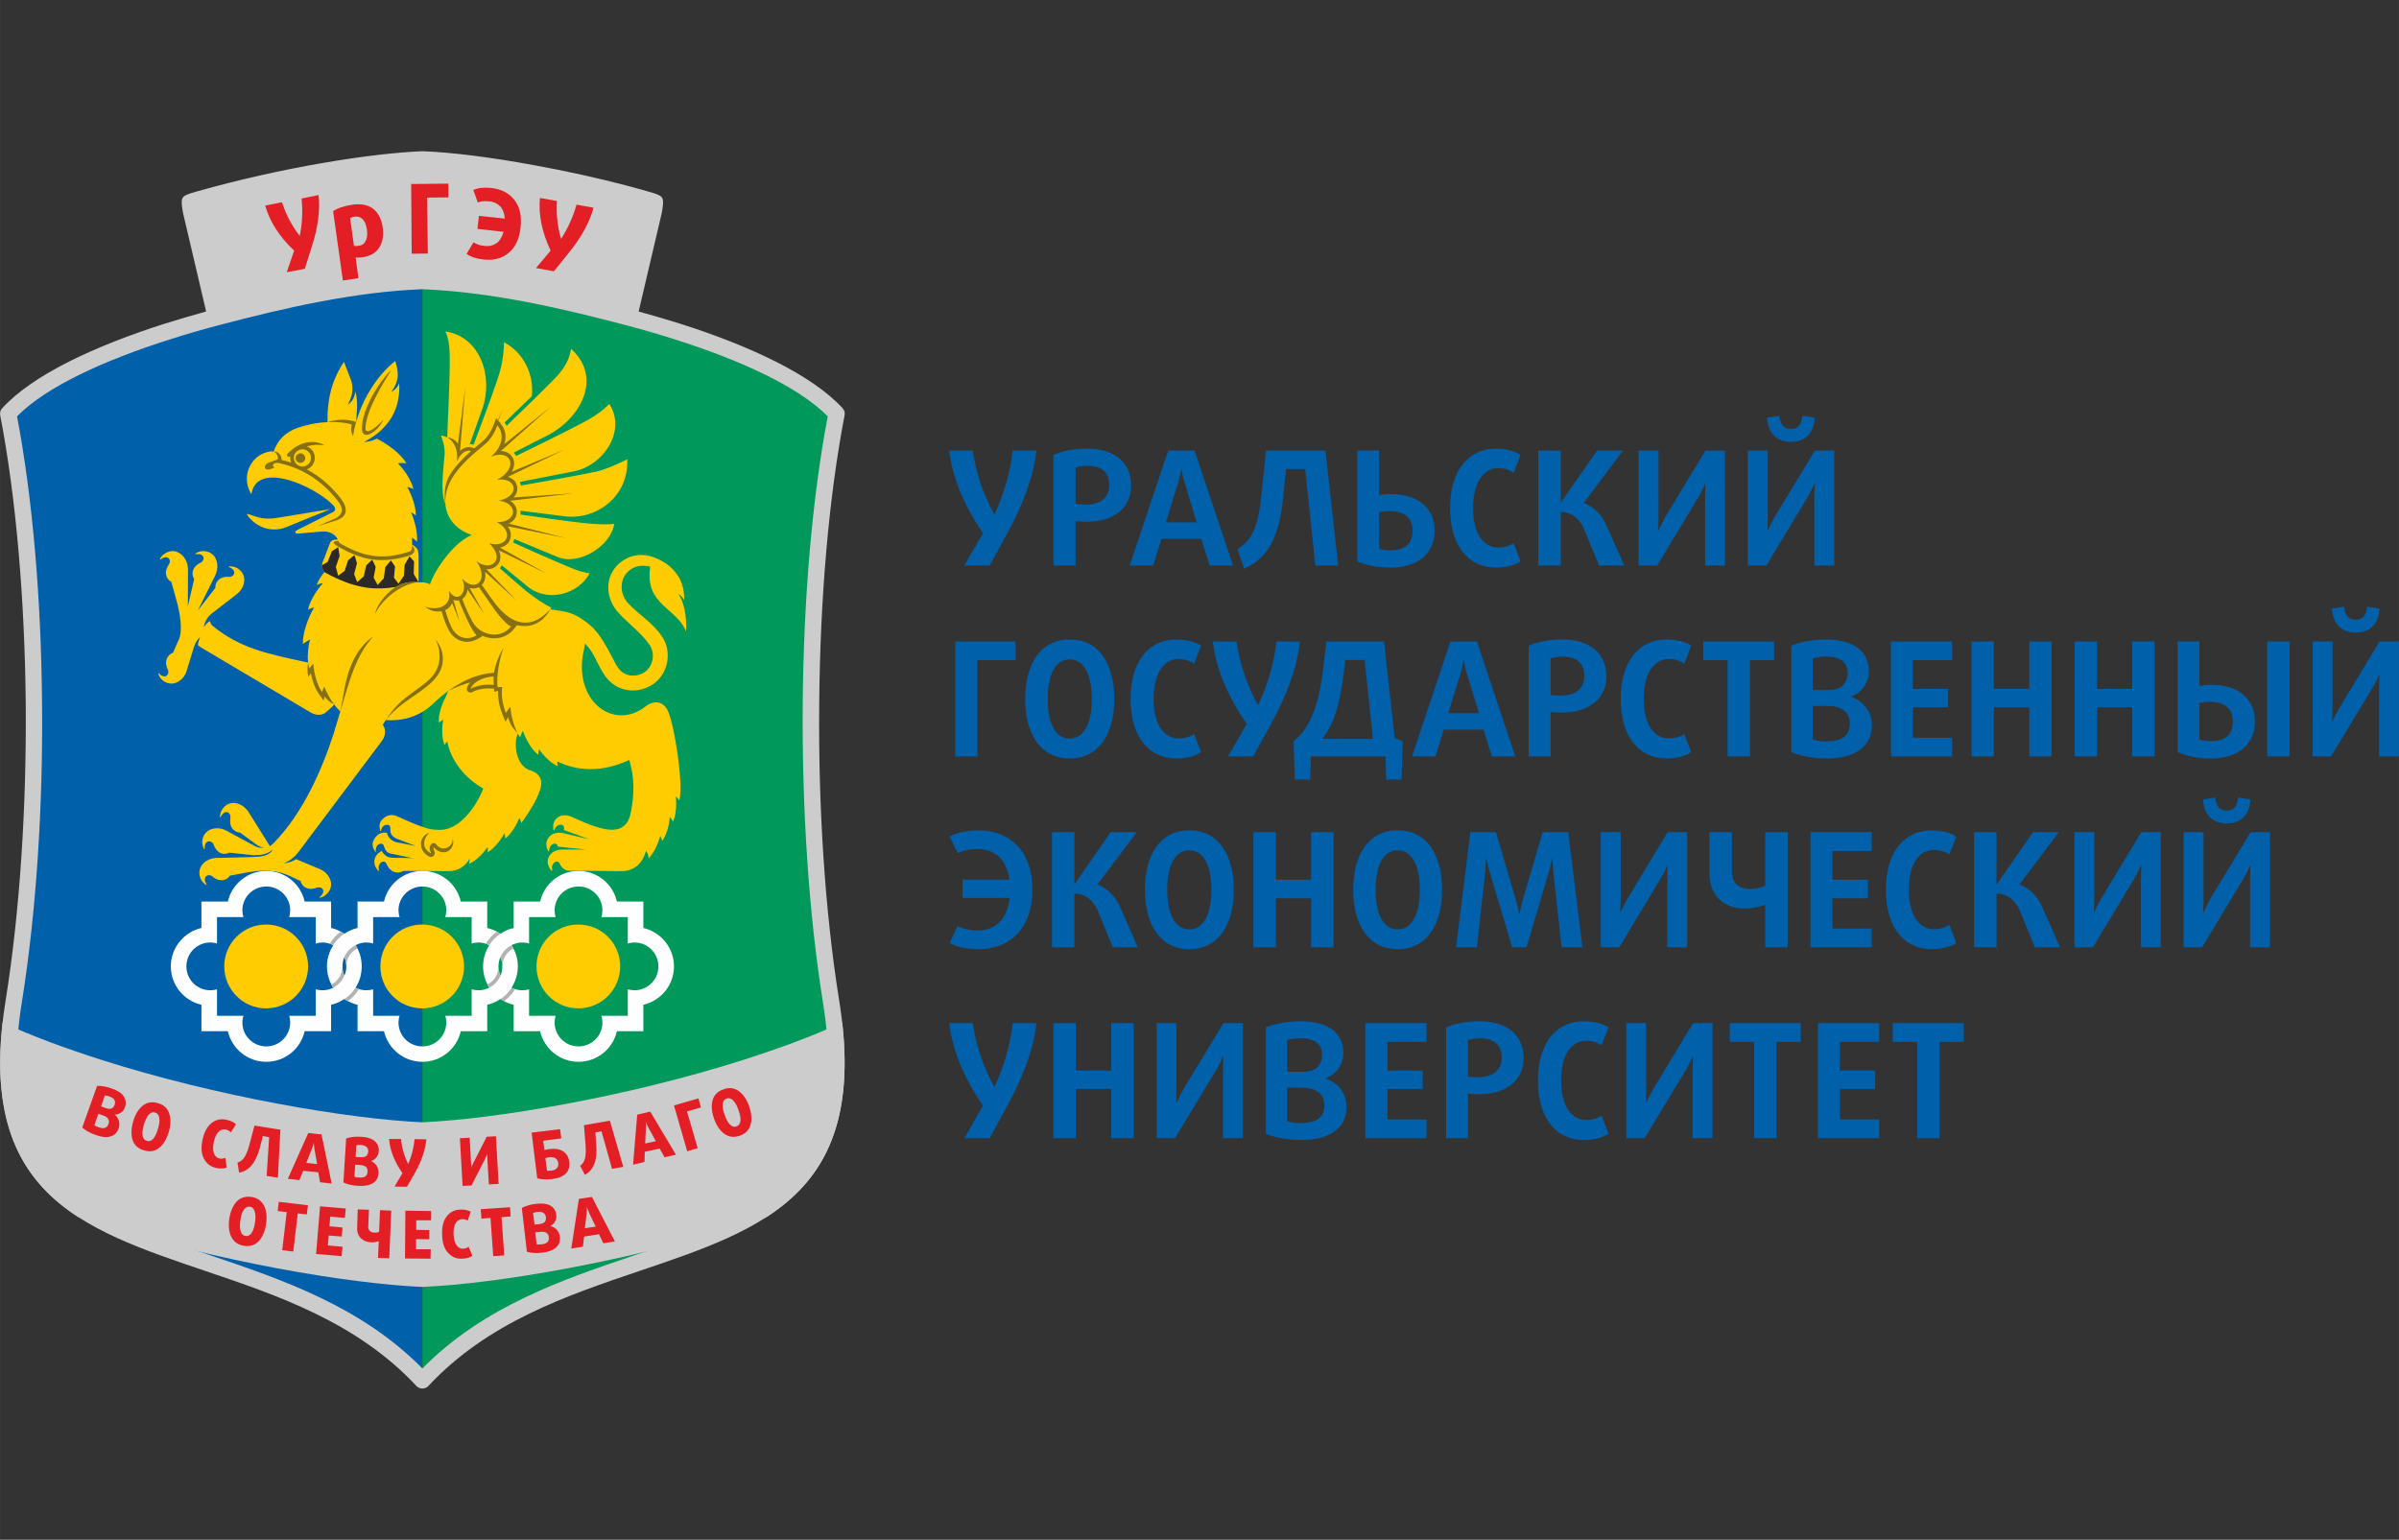 <?xml version="1.0" encoding="UTF-8"?>
<!DOCTYPE svg PUBLIC "-//W3C//DTD SVG 1.1//EN" "http://www.w3.org/Graphics/SVG/1.1/DTD/svg11.dtd">
<!-- Creator: CorelDRAW X8 -->
<svg xmlns="http://www.w3.org/2000/svg" xml:space="preserve" width="148px" height="95px" version="1.1" style="shape-rendering:geometricPrecision; text-rendering:geometricPrecision; image-rendering:optimizeQuality; fill-rule:evenodd; clip-rule:evenodd"
viewBox="0 0 13245 8502"
 xmlns:xlink="http://www.w3.org/1999/xlink">
 <rect x="0" y="0" width="13245" height="8502" fill="#333333" stroke="none"/>
 <defs>
  <style type="text/css">
   <![CDATA[
    .fil11 {fill:none}
    .fil2 {fill:#FEFEFE}
    .fil3 {fill:#B2B3B3}
    .fil5 {fill:#2B2A29}
    .fil4 {fill:#FECC00}
    .fil6 {fill:#857014}
    .fil1 {fill:#00985B}
    .fil0 {fill:#0060AA}
    .fil10 {fill:#0060AA}
    .fil9 {fill:#E31E24;fill-rule:nonzero}
    .fil8 {fill:#E31E24;fill-rule:nonzero}
    .fil7 {fill:#CCCCCC;fill-rule:nonzero}
   ]]>
  </style>
 </defs>
 <g id="Слой_x0020_1">
  <g id="_2006018954800">
   <g>
    <g>
     <g>
      <path class="fil0" d="M2332 7622c-885,-949 -2522,-439 -2256,-2091 158,-988 148,-2327 -31,-3246 388,-423 1726,-704 2287,-728l0 6065z"/>
      <path class="fil1" d="M2332 7622c885,-949 2522,-439 2257,-2091 -159,-988 -149,-2327 30,-3246 -388,-423 -1725,-704 -2287,-728l0 6065z"/>
     </g>
     <g>
      <path class="fil2" d="M1912 5336c0,-18 -4,-36 -11,-51 -7,15 -10,33 -10,51 0,19 3,36 10,52 7,-16 11,-33 11,-52zm1723 0c0,-73 -59,-132 -132,-132 -12,0 -25,2 -37,6l0 -146 -146 0c4,-12 6,-25 6,-38 0,-72 -59,-131 -132,-131 -73,0 -132,59 -132,131 0,13 2,26 5,38l-146 0 0 146c-11,-4 -24,-6 -37,-6 -21,0 -42,6 -60,15 22,34 35,74 35,117 0,43 -13,84 -35,118 18,9 39,14 60,14 13,0 26,-2 37,-5l0 146 146 0c-3,11 -5,24 -5,37 0,73 59,132 132,132 73,0 132,-59 132,-132 0,-13 -2,-26 -6,-37l146 0 0 -146c12,3 25,5 37,5 73,0 132,-59 132,-132zm-872 -51c-7,15 -11,33 -11,51 0,19 4,36 11,52 7,-16 10,-33 10,-52 0,-18 -3,-36 -10,-51zm958 51c0,-103 -73,-190 -169,-212l0 -146 -146 0c-22,-97 -109,-169 -212,-169 -104,0 -190,72 -212,169l-146 0 0 146c-27,6 -51,17 -73,32 -22,-15 -47,-26 -73,-32l0 -146 -146 0c-22,-97 -109,-169 -212,-169 -103,0 -190,72 -212,169l-146 0 0 146c-26,6 -51,17 -73,32 -22,-15 -46,-26 -73,-32l0 -146 -146 0c-22,-97 -108,-169 -212,-169 -103,0 -190,72 -212,169l-146 0 0 146c-96,22 -169,109 -169,212 0,104 73,190 169,212l0 146 146 0c22,97 109,169 212,169 104,0 190,-72 212,-169l146 0 0 -146c27,-6 51,-17 73,-32 22,15 47,26 73,32l0 146 146 0c22,97 109,169 212,169 103,0 190,-72 212,-169l146 0 0 -146c26,-6 51,-17 73,-32 22,15 46,26 73,32l0 146 146 0c22,97 108,169 212,169 103,0 190,-72 212,-169l146 0 0 -146c96,-22 169,-108 169,-212zm-1020 -117c-21,34 -34,74 -34,117 0,43 13,84 34,118 -18,9 -38,14 -59,14 -13,0 -26,-2 -38,-5l0 146 -146 0c4,11 6,24 6,37 0,73 -59,132 -132,132 -73,0 -132,-59 -132,-132 0,-13 2,-26 6,-37l-146 0 0 -146c-12,3 -25,5 -38,5 -21,0 -41,-5 -59,-14 22,-34 34,-75 34,-118 0,-43 -12,-83 -34,-117 18,-9 38,-15 59,-15 13,0 26,2 38,6l0 -146 146 0c-4,-12 -6,-25 -6,-38 0,-72 59,-131 132,-131 73,0 132,59 132,131 0,13 -2,26 -6,38l146 0 0 146c12,-4 25,-6 38,-6 21,0 41,6 59,15zm-861 0c-18,-9 -39,-15 -60,-15 -13,0 -25,2 -37,6l0 -146 -146 0c3,-12 5,-25 5,-38 0,-72 -59,-131 -132,-131 -73,0 -132,59 -132,131 0,13 2,26 6,38l-146 0 0 146c-12,-4 -24,-6 -37,-6 -73,0 -132,59 -132,132 0,73 59,132 132,132 13,0 25,-2 37,-5l0 146 146 0c-4,11 -6,24 -6,37 0,73 59,132 132,132 73,0 132,-59 132,-132 0,-13 -2,-26 -5,-37l146 0 0 -146c12,3 24,5 37,5 21,0 42,-5 60,-14 -22,-34 -35,-75 -35,-118 0,-43 13,-83 35,-117z"/>
      <path class="fil3" d="M2743 5144c7,4 14,7 20,12 -25,16 -46,38 -62,63 -6,-4 -12,-6 -19,-8 16,-26 37,-49 61,-67zm31 192c0,-18 -4,-36 -11,-52 12,-28 34,-51 62,-65 3,5 7,11 10,18 -38,19 -61,57 -61,99zm9 192c-7,-3 -14,-7 -20,-11 25,-17 46,-38 62,-63 6,3 12,6 19,8 -16,26 -37,48 -61,66zm-31 -192c0,19 4,36 11,52 -12,28 -34,52 -62,66 -3,-6 -7,-12 -10,-18 38,-19 61,-57 61,-100zm-871 -192c7,4 14,7 20,12 -25,16 -45,38 -62,63 -6,-4 -12,-6 -19,-8 16,-26 37,-49 61,-67zm31 192c0,-18 -4,-36 -11,-52 12,-28 34,-51 62,-65 3,5 7,11 10,18 -38,19 -61,57 -61,99zm9 192c-7,-3 -14,-7 -20,-11 25,-17 46,-38 62,-63 6,3 12,6 19,8 -16,26 -37,48 -61,66zm-31 -192c0,19 4,36 11,52 -12,28 -34,52 -62,66 -3,-6 -7,-12 -10,-18 38,-19 61,-57 61,-100z"/>
      <path class="fil4" d="M2444 2713c-4,-65 4,-133 10,-195 5,-42 -9,-87 -20,-113 13,1 24,5 35,10 5,-124 12,-271 14,-393 1,-80 -1,-144 -24,-192 192,28 266,250 204,427l-69 195 21 3c44,-118 94,-248 133,-365 31,-91 33,-156 35,-200 109,56 167,182 153,298 -50,49 -100,97 -150,145 4,6 8,12 11,18 85,-82 183,-176 263,-258 58,-59 83,-108 93,-167 178,162 48,386 -126,476l-190 97c5,6 9,12 12,18l0 1c118,-58 249,-121 363,-181 89,-47 119,-75 152,-106 96,146 -31,340 -197,372l-297 58c3,7 5,13 6,20 135,-24 279,-49 412,-76 52,-11 127,-44 175,-69 9,207 -171,336 -344,315l-245 -31c1,5 0,10 0,15 0,2 0,4 -1,6 115,17 250,36 358,48 45,5 122,10 160,3 -15,118 -191,235 -314,183l-238 -99c-1,5 -2,9 -4,13 -1,2 -2,4 -3,6 85,39 188,85 262,116 55,23 102,46 161,55 -60,114 -231,165 -344,71l-140 -115c-2,3 -5,6 -7,10 -2,2 -3,3 -5,5 50,44 110,97 149,129 44,35 92,67 136,90l-6 9c88,11 132,15 214,82 61,50 94,119 149,222 14,24 31,46 60,56 34,12 78,4 106,-20 40,-34 50,-99 20,-143 -40,-61 -119,-120 -171,-177 -77,-83 -78,-204 3,-274 65,-57 146,-58 216,-23l1 0c34,18 52,28 80,57 15,16 27,33 37,51 0,1 2,3 3,5l-1 0c17,35 24,75 22,114 -7,-17 -17,-26 -32,-35 32,42 48,132 43,207 -51,-131 -231,-146 -198,-358 -48,-12 -98,-4 -132,37 -38,46 -34,117 10,165 59,64 132,102 188,185 56,85 33,206 -52,263 -49,33 -113,43 -170,24 -40,-14 -67,-37 -89,-65 -19,-25 -34,-55 -50,-86 -14,-29 -30,-64 -66,-99 -1,11 -2,22 -5,34 -65,276 160,455 341,313 43,-33 99,-33 125,31 35,84 84,398 61,488 -6,-8 -13,-15 -20,-21 5,42 2,102 -15,138 -5,-9 -11,-18 -18,-25 -3,42 -17,99 -42,132 -2,-9 -7,-20 -11,-28 -10,41 -34,95 -64,124 -2,-20 -5,-28 -14,-41 -18,61 -57,112 -136,112l-284 -2c-25,2 -47,-16 -56,-38 -10,-23 -35,-12 -42,9 -3,9 -2,18 0,27 1,3 -2,4 -4,2 -48,-53 -9,-117 57,-117l134 0 -156 -16c-4,-25 -32,-19 -42,-1 -5,8 -6,17 -7,26 -1,1 -2,2 -3,3 0,-1 0,-1 0,-1 -36,-62 16,-116 80,-102l145 34 -140 -51c0,-3 1,-5 1,-7 4,-25 -24,-28 -40,-14 -7,6 -11,14 -14,22 -1,0 -3,1 -4,1l0 0c-14,-66 44,-100 99,-75 37,16 75,34 114,48 98,34 192,47 214,-73 19,-98 21,-193 -9,-289 -149,70 -285,63 -398,8 1,9 2,19 4,27 -38,-16 -80,-59 -104,-94 -2,10 -4,21 -4,31 -37,-28 -70,-87 -85,-133 -6,11 -12,24 -15,36 -5,-7 -10,-14 -14,-22l-7 27c-1,1 -1,2 -1,3 -10,71 13,157 82,176 42,13 60,45 56,78 -6,59 -74,165 -110,211 -2,-9 -6,-20 -11,-28 -15,40 -45,90 -78,114 0,-9 -1,-21 -4,-29 -21,38 -57,85 -93,105 2,-9 2,-20 1,-29l-3 3c-24,34 -64,75 -101,90 3,-9 4,-21 4,-30 -22,41 -59,70 -119,70l-246 -1c-38,20 -76,5 -94,-39 -10,-23 -35,-12 -42,9 -3,9 -2,18 0,27 1,3 -2,4 -4,2 -38,-42 -22,-90 20,-109 6,12 16,23 29,30 10,5 21,7 32,7l107 2 -109 -23c-7,-1 -14,-2 -20,-5 -15,-7 -23,-21 -27,-37 -5,-23 -32,-16 -41,2 -4,9 -5,17 -4,26 0,3 -3,4 -4,1 -13,-19 -19,-41 -9,-62 13,-26 36,-47 74,-42 3,13 9,24 19,34 10,10 23,16 36,19l104 20 -99 -38c-27,-10 -44,-26 -41,-59 2,-24 -25,-25 -40,-11 -6,7 -10,15 -12,24 -1,3 -3,3 -4,0 -6,-22 -6,-45 11,-62 21,-22 51,-35 89,-15 36,16 74,34 113,48 17,6 35,13 55,18 23,5 34,6 67,6 109,-2 202,-141 234,-228 -113,-65 -181,-164 -199,-261 -5,7 -11,14 -15,21 -16,-39 -15,-98 -7,-140l0 0 0 0 0 0c-8,4 -17,10 -24,16 -4,-41 15,-98 35,-136l17 -39c-28,20 -55,43 -80,67 -68,67 -154,96 -241,95l-24 -1c-6,8 -11,17 -17,26 14,16 21,54 -3,87l-461 614c-14,18 -39,47 -84,65 26,-4 50,-11 70,-24l117 49c10,3 20,8 30,14 38,24 60,71 36,112 -11,18 -28,32 -51,38 -3,0 -5,-2 -2,-4 40,-32 12,-61 -14,-52 -18,6 -34,10 -52,5 -20,-6 -35,-22 -39,-41 -80,-37 -103,-54 -196,-57 -61,-1 -133,16 -195,27 -10,16 -29,27 -50,25 -19,-1 -33,-9 -48,-22 -21,-16 -57,2 -31,45 2,3 0,4 -3,3 -20,-13 -31,-32 -35,-52 -9,-47 27,-85 71,-94 11,-3 23,-4 33,-3l193 -5c39,-1 89,-6 107,-42 -29,27 -57,31 -109,32l-131 -14c-18,9 -39,9 -56,-2 -16,-11 -24,-25 -31,-43 -10,-25 -51,-28 -49,23 0,4 -3,4 -4,1 -11,-21 -12,-43 -5,-63 15,-45 66,-59 109,-46 10,4 21,8 30,14l148 80c19,10 36,11 51,6 -26,3 -43,-15 -63,-29l-71 -52c-19,-1 -38,-12 -47,-30 -9,-17 -8,-34 -6,-53 4,-27 -30,-49 -53,-4 -2,4 -5,2 -5,-1 2,-24 12,-43 27,-57 36,-32 87,-19 117,14 8,8 15,17 20,27l112 179c10,-6 19,-14 27,-23 153,-160 256,-386 324,-595l38 -126 -17 -17c-5,-6 -11,-13 -17,-21l-14 15 -27 24c-15,17 -51,27 -87,6l-602 -357c-7,-4 -15,-9 -23,-16 1,-10 5,-23 12,-45 -16,17 -25,32 -32,52l-37 120c-2,11 -6,21 -11,32 -20,40 -65,67 -109,46 -18,-8 -34,-24 -41,-47 -2,-3 1,-5 3,-2 35,36 61,6 50,-19 -8,-18 -13,-33 -9,-52 4,-20 18,-36 37,-43l32 -72c24,-51 4,-152 -6,-192l-35 -127c-17,-9 -29,-27 -30,-48 -1,-19 7,-33 17,-50 15,-22 -6,-57 -47,-26 -3,2 -4,0 -3,-3 11,-21 29,-34 49,-40 45,-14 86,19 100,62 3,11 5,22 6,33l-1 207 35 -151c-11,-16 -12,-38 -3,-56 9,-17 22,-26 40,-35 24,-13 22,-53 -28,-46 -4,0 -4,-2 -1,-4 19,-13 41,-16 61,-11 47,10 66,59 57,103 -2,11 -6,22 -11,32l-95 191 97 -125c-1,-20 8,-39 25,-50 16,-11 33,-12 52,-11 27,1 46,-35 -2,-54 -3,-1 -2,-4 1,-4 24,-1 45,7 60,21 35,32 28,84 -2,118 -8,8 -16,16 -25,22l-132 102c-22,17 -38,50 -41,73 10,-15 24,-29 35,-34 1,10 5,20 13,26 156,128 314,156 507,199l21 4c-5,-41 1,-89 10,-127 -12,7 -27,16 -39,25 -2,-62 30,-147 62,-202 -10,2 -22,6 -33,12 9,-48 48,-109 82,-146 -11,1 -25,5 -35,10 8,-23 24,-48 43,-71 -14,-20 -16,-40 -8,-60 6,-13 11,-26 16,-40l22 -59c4,-10 12,-18 26,-20l18 -1c-15,-29 -45,-48 -91,-44l-125 11c-21,2 -26,-11 -7,-20l197 -99c15,-8 16,-21 -1,-39 -100,-103 -416,-246 -449,-64 0,2 -3,3 -5,-1 -55,-98 3,-213 105,-230 7,-1 14,-2 21,1 36,-98 105,-130 203,-151 32,-7 64,-11 95,-12 -2,-124 22,-229 91,-333l37 96c13,33 18,83 -17,141 25,-19 38,-36 43,-74 16,61 8,109 4,169 36,-125 113,-255 216,-337 21,66 22,113 -23,172 22,-13 36,-26 45,-50 5,88 -18,175 -82,242 -39,42 -64,56 -112,84 28,-3 46,-7 71,-19 57,29 131,82 163,136 -15,-2 -33,-2 -47,0 35,36 75,94 85,142 -11,-5 -24,-10 -34,-12 24,43 49,109 48,158 -8,-6 -18,-13 -27,-18 20,45 38,113 33,163 -8,-8 -18,-17 -27,-22 0,0 0,18 0,39 8,3 15,8 21,15l0 0c15,8 15,43 15,51 0,15 0,30 0,45 0,23 0,46 0,69l0 27c22,-1 44,2 63,11 31,-92 140,-237 231,-272 -90,-30 -140,-95 -146,-171l0 0c-10,-24 -13,-45 -15,-70zm3 -9c-1,3 -2,6 -3,9l3 -9zm593 -458l-1 1 4 -4 -3 3zm111 479l-1 1 6 -1 -5 0zm-1785 120c33,49 117,106 219,64l240 -98 -243 40c-98,17 -119,21 -210,-12 -8,-3 -11,-1 -6,6zm103 2723c-127,0 -231,-104 -231,-232 0,-128 104,-231 231,-231 128,0 232,103 232,231 0,128 -104,232 -232,232zm862 0c-128,0 -231,-104 -231,-232 0,-128 103,-231 231,-231 128,0 231,103 231,231 0,128 -103,232 -231,232zm862 0c-128,0 -231,-104 -231,-232 0,-128 103,-231 231,-231 128,0 231,103 231,231 0,128 -103,232 -231,232z"/>
      <path class="fil5" d="M2055 3090l19 40 -11 60 22 40 34 -37 8 -61 31 -38 23 34 -6 62 25 33 30 -44 4 -61 27 -46 25 28 -2 69 27 46c-45,-4 -89,1 -127,27l0 -1c-52,9 -105,11 -159,4 -83,-12 -161,-45 -234,-86 -11,-15 -13,-27 -13,-38l31 -18 23 -59 35 -23 8 49 -21 60 13 49 36 -27 19 -59 35 -28 14 45 -16 60 17 44 36 -31 14 -61 33 -32z"/>
      <path class="fil6" d="M2370 4598c-18,18 -28,37 -28,60 -1,24 15,41 35,53 2,1 4,0 2,-3 -4,-8 -7,-16 -7,-25 1,-21 21,-39 37,-20 9,13 23,22 39,22 29,0 52,-24 51,-52 12,27 -8,73 -51,73 -22,-1 -40,-12 -54,-28 -1,2 -1,4 -1,5 0,6 2,10 4,15 12,21 -10,43 -31,30 -26,-15 -43,-39 -42,-71 0,-26 21,-51 46,-59zm105 -783c44,-32 90,-58 136,-75 38,-14 77,-23 116,-25 9,-50 31,-105 53,-137 -23,57 -41,161 -33,217 9,-2 17,-2 26,-1 -7,44 1,95 20,143 7,-12 16,-25 25,-34 3,45 17,103 40,146 -28,-29 -45,-55 -53,-90l-14 26 -17 -40c-16,-40 -26,-86 -24,-130l-21 5 -2 -18 -3 0c-35,-3 -85,1 -115,19 -17,11 -38,-7 -30,-25 4,-11 10,-20 17,-28 -41,11 -83,28 -121,47zm-345 161c52,-77 77,-102 167,-166 78,-56 141,-103 128,-215 -3,-22 -10,-43 -20,-62 40,43 55,116 22,178 -24,45 -67,79 -118,115 -68,48 -118,77 -179,150zm-251 -48l23 -126c20,-109 64,-225 160,-288 -75,79 -114,185 -146,290l-37 124zm-34 -38c-19,-9 -43,-28 -52,-44l-7 22 -24 -34c-22,-30 -38,-75 -46,-117l-13 20c-8,-22 -6,-57 -2,-79 2,12 4,23 8,33 6,-9 13,-19 21,-26 3,50 20,117 48,157 4,-11 7,-22 12,-31 12,30 32,69 55,99zm210 -801c-68,-9 -131,-38 -190,-72 -28,-17 -27,-25 -14,-28l18 -2c1,4 1,8 5,11 56,33 120,62 184,71 68,10 136,-2 201,-23 12,-3 16,-15 16,-24l0 -10c21,20 16,46 -13,55 -68,21 -138,32 -207,22zm-500 -549c18,4 35,9 52,14 -3,-8 -5,-16 -5,-26 0,-3 0,-6 1,-9 -14,10 -25,-4 -13,-16 19,-20 40,-36 64,-47 43,-20 98,-22 138,3 -36,-6 -68,-3 -98,6 26,10 44,34 44,63 0,29 -18,54 -44,64 72,38 134,92 188,161 17,23 34,54 23,84 -7,16 -26,30 -50,37l-106 33 98 -42c20,-9 32,-22 38,-34 7,-15 2,-37 -20,-65 -96,-124 -209,-183 -325,-209 -28,-6 -44,12 -25,25l-18 7c-41,15 -46,-22 -14,-34l51 -19c1,-19 -7,-37 -24,-42 23,-3 45,16 45,46zm253 -209c51,-16 107,-19 158,-1 -8,28 -13,51 -17,78 -12,-19 -12,-45 -7,-64 -34,-11 -82,-16 -134,-13zm651 452c-9,-48 -4,-114 23,-158 31,-51 74,-94 119,-135 -28,-8 -60,15 -76,54l-2 0c6,-52 -11,-106 -54,-129 20,0 50,17 59,36l41 -314 -29 351 0 1c14,-12 31,-20 48,-20 7,0 14,1 21,3l0 0c3,1 6,2 9,4 16,-14 32,-28 48,-41 27,-23 49,-60 61,-93l12 -33 10 11 29 -66 -27 69 11 13c1,1 2,2 3,4 1,3 3,6 6,8l10 18c13,29 12,59 3,87l256 -207 -1 1 -272 242 -1 1c19,1 37,7 51,20l14 17c13,27 8,54 -6,78l291 -122 -312 150c19,6 35,16 44,33l7 19c0,1 1,2 1,3 1,10 0,21 -3,31 -4,11 -10,20 -18,28l316 -22 -1 1 -333 39c19,13 33,30 36,53l-1 20c-4,25 -21,42 -43,53l319 81 -325 -66c13,18 21,40 16,62l-6 19c-11,20 -31,32 -52,37l258 144 -264 -129c9,23 11,47 0,69l-12 15c-16,16 -37,21 -58,20l169 175 -176 -161c5,27 0,54 -18,73l65 91c43,58 87,97 134,111 57,16 112,3 179,-67 -26,47 -76,100 -160,91 -8,-1 -16,-2 -24,-4l-16 20c-45,57 -119,65 -178,37l3 4 -22 13c-64,37 -132,15 -165,-50 -16,-30 -29,-68 -38,-101 -45,7 -67,-9 -91,-24l2 0c98,29 146,-30 129,-86l2 -1c12,21 37,42 61,26 27,-19 24,-66 11,-93l1 -1c26,30 61,42 85,26 38,-27 18,-91 -7,-121l1 -1c36,27 79,30 99,5 27,-33 -3,-81 -29,-103l0 -2c42,13 82,2 94,-27 13,-30 -10,-68 -50,-88l0 -2c45,2 83,-21 86,-52 4,-32 -31,-62 -77,-66l0 -1c34,-5 87,-32 80,-73 -4,-31 -43,-49 -88,-42l0 -2c37,-16 88,-67 65,-110 -14,-28 -56,-34 -98,-16l0 -2c50,-43 79,-114 32,-170 -10,28 -32,73 -66,102 -68,56 -146,120 -190,200 -24,45 -34,90 -31,132zm363 676c-37,-14 -91,-91 -116,-128l-62 -89c-17,9 -34,9 -51,5l0 0 81 145 -93 -137c-2,21 -11,40 -28,52l-1 0c13,39 37,89 56,125 42,78 155,101 214,27zm-191 49c-35,-37 -67,-121 -98,-193 -10,2 -20,1 -30,-3l34 119 -41 -101c-8,18 -21,32 -38,39 7,24 20,66 36,98 25,48 78,76 137,41zm-471 -1465c-47,75 -139,225 -142,319 0,9 1,15 6,18 8,5 25,-5 32,-9 24,-15 43,-34 61,-55 -11,25 -29,49 -51,66 -14,10 -38,26 -55,16 -9,-5 -14,-17 -13,-35 1,-101 93,-254 162,-320zm438 1760c15,-37 66,-64 127,-68 0,17 0,30 1,47 -46,-5 -97,3 -128,22 0,0 0,0 0,-1zm-928 -1322c26,0 47,21 47,47 0,27 -21,48 -47,48 -26,0 -48,-21 -48,-48 0,-26 22,-47 48,-47zm-11 22c14,0 26,12 26,26 0,15 -12,27 -26,27 -15,0 -27,-12 -27,-27 0,-14 12,-26 27,-26zm652 712c-95,6 -205,97 -240,175 5,-38 48,-104 112,-148 39,-26 83,-31 128,-27z"/>
     </g>
     <path class="fil7" d="M431 6720c-300,-195 -482,-494 -417,-1074 165,76 351,144 545,206 639,204 1367,327 1773,345 407,-18 1134,-141 1773,-345 194,-62 380,-130 545,-206 65,580 -117,879 -417,1074 -42,14 -85,28 -128,42 -639,203 -1366,327 -1773,344 -406,-17 -1134,-141 -1773,-344 -43,-14 -86,-28 -128,-42z"/>
     <path class="fil7" d="M2299 7653c-328,-352 -766,-500 -1168,-636 -686,-232 -1271,-430 -1100,-1493 79,-493 116,-1074 111,-1646 -6,-569 -53,-1129 -141,-1585 -3,-15 2,-30 12,-40 171,-186 515,-344 897,-466 75,-23 151,-46 228,-67l-128 -546c-15,-84 -8,-89 43,-107l38 -11c463,-131 952,-209 1239,-221 2,0 3,0 4,0 158,6 377,33 619,78 170,31 340,68 508,112 37,10 75,20 112,31l38 11c51,18 58,23 43,107l-128 546c77,21 153,44 228,67 383,122 727,281 898,467 10,11 14,26 11,39 -88,456 -135,1016 -140,1585 -6,572 31,1153 110,1646 171,1063 -414,1261 -1100,1493 -402,136 -840,284 -1168,636 -17,18 -46,19 -64,2 -1,-1 -1,-1 -2,-2zm35 -6056c-1,0 -3,0 -4,0 -374,15 -754,102 -1108,195l0 0c-96,25 -191,52 -284,82 -358,114 -679,258 -844,425 87,457 133,1013 138,1578 6,577 -32,1163 -112,1661 -158,988 393,1175 1040,1393 399,135 833,282 1172,625 339,-343 773,-490 1172,-625 647,-218 1199,-405 1040,-1393 -80,-498 -117,-1084 -112,-1661 5,-565 51,-1121 138,-1578 -165,-167 -486,-311 -844,-425 -85,-27 -173,-53 -261,-76l0 0c-363,-96 -748,-185 -1131,-201z"/>
     <g>
      <path class="fil8" d="M655 6231c-8,23 -23,38 -45,44 -21,7 -49,4 -82,-8 -31,-11 -56,-25 -74,-41l82 -230c25,-1 53,4 83,15 32,11 54,26 65,44 11,18 13,38 6,59 -5,13 -12,23 -23,30 -11,7 -22,11 -33,10l0 1c10,8 17,19 22,32 4,14 4,29 -1,44zm-22 -131c7,-21 -3,-37 -30,-46 -9,-3 -17,-5 -24,-5l-21 60 27 10c13,4 22,5 30,2 8,-3 14,-10 18,-21zm-54 128c9,-3 16,-10 20,-22 4,-11 3,-21 -3,-29 -5,-8 -13,-13 -25,-17l-28 -10 -22 63c6,4 13,8 22,11 15,5 27,7 36,4zm355 -80c10,29 9,63 -2,102 -12,39 -29,69 -53,88 -23,19 -51,24 -84,14 -32,-9 -53,-28 -63,-57 -9,-29 -8,-63 3,-102 11,-39 29,-68 52,-87 24,-20 52,-24 84,-15 33,9 54,29 63,57zm-88 140c10,-12 19,-30 26,-55 8,-25 10,-45 7,-61 -2,-16 -10,-25 -23,-29 -13,-4 -24,0 -35,12 -10,12 -19,30 -27,55 -7,25 -9,45 -7,61 3,16 11,25 24,29 12,4 24,0 35,-12zm406 159c-16,6 -36,7 -59,2 -31,-7 -53,-24 -67,-51 -15,-27 -17,-62 -8,-104 9,-43 26,-74 50,-93 24,-19 51,-25 82,-18 23,5 41,13 53,25l-29 45c-7,-8 -16,-14 -28,-16 -15,-3 -28,1 -40,13 -12,12 -20,31 -26,56 -5,26 -5,46 1,62 6,16 16,25 31,29 11,2 22,1 32,-4l8 54zm282 56l-62 -10 14 -214 -35 -6 -17 67c-22,81 -60,126 -114,135l-9 -55c17,-6 30,-16 40,-32 9,-16 18,-37 25,-64l29 -109 143 23 -14 265zm297 32l-64 -7 -10 -55 -83 -8 -21 51 -64 -7 113 -253 73 8 56 271zm-80 -107l-15 -83c-1,-5 -1,-10 -2,-16 0,-5 -1,-10 -1,-13l0 -5 -1 0c-2,12 -6,22 -10,32l-31 78 60 7zm339 50c-1,24 -12,43 -31,55 -19,12 -46,17 -81,15 -33,-2 -60,-8 -82,-19l15 -243c24,-8 52,-11 84,-9 33,2 58,10 74,24 16,14 24,33 22,55 0,13 -5,25 -13,35 -8,10 -18,17 -29,19l0 1c11,5 21,13 30,25 8,12 12,26 11,42zm-57 -119c1,-23 -13,-35 -42,-37 -9,0 -17,0 -24,2l-4 64 29 2c13,0 23,-2 29,-6 7,-5 11,-14 12,-25zm-16 137c7,-5 12,-14 12,-26 1,-12 -2,-21 -10,-28 -7,-5 -17,-8 -29,-9l-29 -2 -4 67c6,2 15,4 24,4 16,1 28,-1 36,-6zm337 -205c-5,57 -26,119 -64,186l-43 76 -69 -1 44 -74c-44,-63 -69,-126 -74,-189l66 0c4,46 17,92 39,138l1 0c19,-44 30,-89 35,-137l65 1zm399 246l-54 3 -8 -133 -1 -35 -1 0c-4,11 -8,22 -14,33l-72 141 -49 2 -15 -263 54 -3 7 128 2 36 1 0c4,-11 8,-22 14,-32l70 -137 51 -3 15 263zm390 -121c3,25 -3,46 -18,63 -16,16 -41,27 -75,31 -32,4 -60,3 -84,-4l-31 -252 157 -19 7 51 -100 13 7 52c7,-3 16,-5 27,-6 32,-4 58,0 77,13 19,13 30,32 33,58zm-61 6c-1,-12 -6,-20 -15,-26 -8,-6 -20,-7 -35,-6 -7,1 -14,3 -21,5l9 69c7,1 15,1 23,0 14,-1 24,-6 31,-13 7,-8 10,-17 8,-29zm359 21l-62 11 -58 -207 -34 6 5 69c7,84 -14,139 -63,165l-26 -50c14,-10 23,-24 27,-42 4,-18 5,-41 3,-69l-9 -113 143 -25 74 255zm291 -67l-63 14 -27 -48 -82 18 -2 56 -63 15 23 -276 72 -17 142 238zm-111 -75l-41 -74c-2,-4 -5,-9 -7,-14 -2,-5 -4,-9 -5,-12l-2 -5 -1 0c1,12 2,23 1,34l-4 84 59 -13zm249 -186l-77 22 59 203 -58 17 -73 -253 135 -39 14 50zm208 -91c25,18 44,46 58,84 13,39 16,73 8,102 -8,29 -28,50 -60,61 -31,11 -59,8 -84,-10 -25,-17 -44,-46 -58,-84 -13,-38 -16,-72 -8,-101 8,-30 28,-50 60,-61 31,-12 59,-8 84,9zm10 166c2,-16 -2,-36 -11,-61 -8,-24 -18,-42 -30,-53 -11,-11 -23,-15 -35,-10 -13,4 -20,14 -22,30 -2,16 2,36 11,60 8,25 18,43 30,54 11,11 23,14 35,10 13,-5 20,-15 22,-30z"/>
      <path class="fil8" d="M1458 6658c13,27 17,61 11,101 -6,40 -20,72 -40,94 -21,22 -48,31 -82,26 -33,-5 -56,-22 -70,-49 -13,-27 -17,-61 -11,-101 6,-40 20,-72 40,-94 21,-22 48,-30 82,-26 33,5 56,22 70,49zm-69 150c9,-13 15,-32 19,-58 4,-26 3,-46 -2,-61 -4,-15 -13,-24 -26,-26 -14,-2 -25,4 -34,17 -9,13 -15,32 -19,58 -4,26 -3,46 2,61 4,15 13,24 26,26 14,2 25,-4 34,-17zm305 -102l-50 -6 -25 211 -61 -8 25 -210 -50 -6 6 -51 161 19 -6 51zm192 230l-141 -12 22 -263 142 12 -5 52 -81 -7 -4 53 72 7 -4 50 -72 -6 -5 55 81 7 -5 52zm263 12l-62 -2 4 -93c-13,5 -26,7 -41,7 -25,-1 -44,-9 -59,-24 -14,-15 -21,-35 -19,-59l3 -99 62 2 -4 94c0,10 3,18 9,23 6,6 14,9 24,9 11,1 20,-1 27,-4l5 -120 62 3 -11 263zm228 2l-141 -1 2 -264 142 2 -1 51 -81 0 0 53 72 1 0 51 -73 -1 0 56 81 0 -1 52zm231 -16c-14,10 -33,16 -57,16 -31,2 -56,-9 -77,-32 -21,-22 -32,-55 -33,-99 -2,-44 6,-78 25,-102 19,-25 44,-37 75,-38 24,-1 43,3 58,12l-17 49c-9,-6 -19,-8 -31,-8 -15,1 -27,8 -36,23 -8,14 -12,35 -11,60 1,26 7,46 16,60 10,14 22,21 37,20 12,0 22,-4 30,-11l21 50zm211 -217l-50 4 15 211 -61 4 -15 -211 -50 4 -4 -52 162 -11 3 51zm272 112c3,24 -4,44 -21,59 -16,15 -42,25 -77,29 -33,4 -61,2 -84,-5l-28 -242c23,-12 50,-20 81,-23 34,-4 60,0 78,11 19,11 29,28 31,50 2,14 0,26 -7,37 -6,12 -15,19 -25,24l0 1c12,2 23,9 34,19 10,11 16,24 18,40zm-77 -108c-3,-22 -18,-32 -47,-29 -10,1 -17,3 -24,6l8 64 28 -3c13,-2 23,-6 28,-11 6,-7 8,-15 7,-27zm8 138c7,-7 9,-16 8,-28 -1,-12 -7,-20 -15,-25 -8,-4 -18,-6 -30,-4l-30 3 8 66c7,1 16,1 25,0 16,-1 27,-6 34,-12zm373 -4l-64 10 -24 -50 -82 13 -7 56 -64 10 42 -274 72 -11 127 246zm-106 -82l-37 -77c-1,-4 -3,-9 -5,-14 -2,-5 -4,-9 -5,-12l-1 -5 -1 0c1,12 0,23 -1,34l-10 83 60 -9z"/>
     </g>
     <g>
      <path class="fil9" d="M3277 1147c-22,81 -68,165 -139,252l-80 99 -99 -18 81 -96c-48,-102 -68,-199 -59,-291l94 17c-5,67 2,137 22,208l1 0c38,-58 66,-121 85,-188l94 17z"/>
      <path class="fil9" d="M2840 1104c30,38 41,88 34,151 -6,63 -28,110 -65,141 -37,31 -83,43 -138,37 -40,-4 -71,-14 -95,-31l38 -64c17,11 37,18 62,20 25,3 46,-2 65,-15 18,-13 31,-34 39,-63l-144 -16 8 -72 143 15c-2,-29 -11,-52 -26,-68 -16,-16 -35,-25 -59,-27 -26,-3 -47,-1 -64,6l-25 -69c27,-12 60,-15 100,-11 55,6 97,28 127,66z"/>
      <polygon class="fil9" points="2476,1090 2358,1091 2362,1400 2273,1401 2270,1016 2475,1014 "/>
      <g>
       <path class="fil9" d="M2026 1269c-4,-26 -11,-45 -23,-58 -12,-12 -27,-17 -45,-15 -10,2 -18,4 -25,8l21 153c7,2 16,2 27,0 18,-2 30,-11 38,-27 8,-16 10,-36 7,-61zm87 -12c6,45 -1,82 -20,111 -19,30 -51,47 -94,53 -14,2 -26,2 -36,0l16 115 -86 13 -54 -383c25,-17 61,-29 108,-36 47,-6 85,1 113,23 29,22 46,57 53,104z"/>
       <path class="fil9" d="M1759 1077c9,83 -3,179 -38,286l-38 121 -100 19 41 -119c-82,-77 -135,-161 -160,-249l93 -18c20,64 52,126 97,185l1 0c14,-68 17,-137 10,-206l94 -19z"/>
      </g>
     </g>
    </g>
    <path class="fil10" d="M5566 2936l-102 187 -140 0 103 -179c-94,-137 -168,-294 -186,-456l130 0c17,130 62,248 118,352l2 0c47,-103 86,-221 100,-352l131 0c-16,154 -84,316 -156,448zm5142 2817l0 532 -123 0 0 -532 -135 0 0 -104 392 0 0 104 -134 0zm-671 532l0 -636 338 0 0 104 -217 0 0 159 195 0 0 101 -195 0 0 168 217 0 0 104 -338 0zm-229 -532l0 532 -123 0 0 -532 -135 0 0 -104 392 0 0 104 -134 0zm-463 532l0 -369c0,-40 2,-83 2,-83l-2 0c0,0 -16,40 -37,75l-228 377 -101 0 0 -636 109 0 0 357c0,40 -1,85 -1,85l1 0c0,0 18,-41 38,-75l222 -367 107 0 0 636 -110 0zm-602 10c-140,0 -252,-107 -252,-328 0,-221 112,-328 252,-328 56,0 108,14 138,34l-39 99c-17,-13 -49,-25 -84,-25 -82,0 -139,75 -139,219 0,144 57,218 139,218 35,0 67,-11 84,-24l39 101c-30,20 -80,34 -138,34zm-574 -562c-25,0 -49,5 -64,10l0 201c12,3 32,4 53,4 86,0 133,-40 133,-107 0,-72 -42,-108 -122,-108zm-5 309c-21,0 -45,-1 -59,-4l0 247 -121 0 0 -612c48,-21 111,-34 183,-34 158,0 245,80 245,203 0,115 -84,200 -248,200zm-626 243l0 -636 338 0 0 104 -216 0 0 159 195 0 0 101 -195 0 0 168 216 0 0 104 -338 0zm-266 -259c-21,-13 -43,-20 -86,-20l-80 0 0 185c18,6 49,10 75,10 87,0 131,-31 131,-97 0,-35 -14,-63 -40,-78zm-92 -293c-28,0 -57,4 -74,10l0 175 79 0c42,0 65,-6 84,-21 18,-15 30,-42 30,-73 0,-57 -37,-91 -119,-91zm2 562c-72,0 -149,-15 -193,-34l0 -588c47,-20 118,-34 191,-34 161,0 237,72 237,173 0,73 -48,127 -99,141l0 2c51,16 116,66 116,157 0,114 -86,183 -252,183zm-430 -10l0 -369c0,-40 2,-83 2,-83l-2 0c0,0 -16,40 -37,75l-228 377 -101 0 0 -636 109 0 0 357c0,40 -2,85 -2,85l2 0c0,0 18,-41 38,-75l222 -367 107 0 0 636 -110 0zm-617 0l0 -272 -195 0 0 272 -124 0 0 -636 124 0 0 263 195 0 0 -263 124 0 0 636 -124 0zm-569 -188l-102 188 -140 0 103 -180c-94,-136 -168,-293 -186,-456l130 0c17,130 62,248 118,352l2 0c47,-103 86,-221 100,-352l131 0c-16,154 -84,316 -156,448zm6728 -1550c-82,0 -127,-53 -131,-133l67 -11c5,48 24,73 64,73 41,0 58,-25 63,-73l68 11c-4,80 -48,133 -131,133zm129 684l0 -369c0,-39 2,-82 2,-82l-2 0c0,0 -17,39 -38,74l-227 377 -102 0 0 -636 110 0 0 357c0,40 -2,85 -2,85l2 0c0,0 18,-40 38,-75l222 -367 107 0 0 636 -110 0zm-603 0l0 -369c0,-39 2,-82 2,-82l-2 0c0,0 -17,39 -38,74l-227 377 -102 0 0 -636 110 0 0 357c0,40 -2,85 -2,85l2 0c0,0 17,-40 38,-75l221 -367 108 0 0 636 -110 0zm-585 0l-84 -204c-22,-52 -68,-93 -128,-93l0 297 -124 0 0 -636 124 0 0 287 2 0 199 -287 143 0 -217 289c59,23 100,67 127,128l97 219 -139 0zm-571 10c-140,0 -252,-107 -252,-328 0,-221 112,-328 252,-328 56,0 108,14 137,34l-38 99c-18,-13 -50,-25 -85,-25 -81,0 -139,75 -139,219 0,144 58,219 139,219 35,0 67,-12 85,-25l38 101c-29,20 -80,34 -137,34zm-668 -10l0 -636 338 0 0 104 -217 0 0 159 196 0 0 102 -196 0 0 167 217 0 0 104 -338 0zm-250 0l0 -236c-28,13 -74,22 -111,22 -121,0 -197,-76 -197,-193l0 -229 124 0 0 218c0,63 39,96 101,96 26,0 64,-8 83,-19l0 -295 124 0 0 636 -124 0zm-541 0l0 -369c0,-39 2,-82 2,-82l-2 0c0,0 -17,39 -38,74l-227 377 -102 0 0 -636 110 0 0 357c0,40 -2,85 -2,85l2 0c0,0 17,-40 38,-75l221 -367 108 0 0 636 -110 0zm-583 0l-45 -405c-4,-39 -6,-86 -6,-86l-2 0c0,0 -9,46 -21,86l-120 405 -79 0 -121 -405c-13,-40 -21,-86 -21,-86l-2 0c0,0 -2,47 -6,86l-45 405 -115 0 79 -636 141 0 110 372c11,36 18,81 18,81l2 0c0,0 8,-45 19,-81l109 -372 141 0 79 636 -115 0zm-905 -536c-81,0 -122,87 -122,218 0,131 41,219 122,219 80,0 122,-88 122,-219 0,-131 -42,-218 -122,-218zm0 546c-167,0 -246,-143 -246,-328 0,-185 79,-328 246,-328 166,0 245,143 245,328 0,185 -79,328 -245,328zm-478 -10l0 -271 -195 0 0 271 -124 0 0 -636 124 0 0 263 195 0 0 -263 124 0 0 636 -124 0zm-673 -536c-80,0 -122,87 -122,218 0,131 42,219 122,219 81,0 122,-88 122,-219 0,-131 -41,-218 -122,-218zm0 546c-166,0 -245,-143 -245,-328 0,-185 79,-328 245,-328 167,0 246,143 246,328 0,185 -79,328 -246,328zm-422 -10l-84 -204c-22,-52 -68,-93 -128,-93l0 297 -124 0 0 -636 124 0 0 287 1 0 199 -287 144 0 -217 289c59,23 100,67 127,128l96 219 -138 0zm-742 10c-68,0 -124,-14 -159,-34l44 -94c26,15 69,25 111,25 89,0 164,-55 176,-180l-260 0 0 -101 259 0c-16,-118 -88,-169 -175,-169 -42,0 -84,8 -111,23l-44 -92c35,-20 93,-34 159,-34 171,0 298,111 298,328 0,217 -127,328 -298,328zm7604 -1748c-82,0 -127,-52 -131,-133l67 -10c5,47 24,72 64,72 41,0 58,-25 63,-72l68 10c-4,81 -48,133 -131,133zm129 684l0 -368c0,-40 2,-83 2,-83l-2 0c0,0 -16,40 -38,75l-227 376 -102 0 0 -635 110 0 0 356c0,40 -2,85 -2,85l2 0c0,0 18,-40 38,-74l222 -367 107 0 0 635 -110 0zm-618 0l0 -635 124 0 0 635 -124 0zm-317 -302c-20,0 -45,4 -57,7l0 201c15,6 39,10 63,10 80,0 122,-37 122,-110 0,-68 -44,-108 -128,-108zm5 313c-72,0 -134,-14 -182,-35l0 -611 120 0 0 246c14,-3 40,-7 63,-7 161,0 244,85 244,202 0,124 -87,205 -245,205zm-433 -11l0 -271 -194 0 0 271 -124 0 0 -635 124 0 0 262 194 0 0 -262 124 0 0 635 -124 0zm-568 0l0 -271 -196 0 0 271 -123 0 0 -635 123 0 0 262 196 0 0 -262 123 0 0 635 -123 0zm-764 0l0 -635 338 0 0 103 -217 0 0 159 195 0 0 102 -195 0 0 168 217 0 0 103 -338 0zm-266 -259c-22,-13 -44,-20 -86,-20l-80 0 0 185c17,6 48,11 74,11 87,0 131,-32 131,-98 0,-35 -14,-62 -39,-78zm-93 -293c-28,0 -57,5 -73,11l0 174 78 0c43,0 66,-6 84,-21 18,-15 31,-41 31,-73 0,-57 -38,-91 -120,-91zm2 563c-72,0 -149,-15 -193,-35l0 -588c48,-20 119,-34 191,-34 162,0 237,73 237,174 0,73 -48,126 -99,140l0 2c51,17 116,67 116,157 0,114 -86,184 -252,184zm-421 -543l0 532 -124 0 0 -532 -134 0 0 -103 391 0 0 103 -133 0zm-462 543c-140,0 -252,-107 -252,-328 0,-222 112,-329 252,-329 56,0 108,14 137,34l-38 100c-18,-14 -49,-26 -84,-26 -82,0 -140,76 -140,220 0,144 58,218 140,218 35,0 66,-11 84,-24l38 100c-29,21 -79,35 -137,35zm-574 -562c-25,0 -50,4 -65,10l0 201c13,2 33,4 53,4 87,0 133,-40 133,-107 0,-73 -42,-108 -121,-108zm-6 309c-21,0 -44,-2 -59,-4l0 246 -121 0 0 -612c49,-21 112,-34 184,-34 158,0 245,80 245,204 0,115 -85,200 -249,200zm-521 -214c-11,-36 -17,-77 -17,-77l-2 0c0,0 -6,41 -17,77l-67 217 170 0 -67 -217zm138 456l-46 -148 -220 0 -46 148 -129 0 212 -635 146 0 212 635 -129 0zm-703 -533l-107 0 -8 70c-14,127 -48,287 -120,366l281 0 -46 -436zm204 661l-85 0 -3 -128 -413 0 -3 128 -85 0 -7 -212c109,-84 145,-250 162,-392l19 -159 318 0 59 532 44 19 -6 212zm-716 -316l-103 188 -139 0 103 -180c-94,-136 -168,-293 -187,-455l131 0c17,130 62,247 118,352l1 0c48,-103 87,-221 101,-352l130 0c-16,153 -83,316 -155,447zm-529 199c-139,0 -251,-107 -251,-328 0,-222 112,-329 251,-329 57,0 108,14 138,34l-38 100c-18,-14 -50,-26 -85,-26 -81,0 -139,76 -139,220 0,144 58,218 139,218 35,0 67,-11 85,-24l38 100c-30,21 -80,35 -138,35zm-587 -547c-81,0 -122,88 -122,219 0,130 41,218 122,218 81,0 122,-88 122,-218 0,-131 -41,-219 -122,-219zm0 547c-167,0 -246,-143 -246,-328 0,-186 79,-329 246,-329 167,0 246,143 246,329 0,185 -79,328 -246,328zm-510 -543l0 532 -122 0 0 -635 333 0 0 103 -211 0zm4492 -1205c-82,0 -127,-53 -132,-134l68 -10c5,47 24,73 64,73 40,0 58,-26 63,-73l68 10c-4,81 -48,134 -131,134zm129 683l0 -368c0,-40 2,-83 2,-83l-2 0c0,0 -17,40 -38,75l-227 376 -102 0 0 -635 110 0 0 356c0,41 -2,85 -2,85l2 0c0,0 18,-40 38,-74l222 -367 107 0 0 635 -110 0zm-603 0l0 -368c0,-40 1,-83 1,-83l-1 0c0,0 -17,40 -38,75l-227 376 -102 0 0 -635 110 0 0 356c0,41 -2,85 -2,85l2 0c0,0 17,-40 37,-74l222 -367 108 0 0 635 -110 0zm-585 0l-84 -203c-22,-53 -68,-93 -128,-93l0 296 -124 0 0 -635 124 0 0 286 1 0 200 -286 143 0 -217 289c59,23 100,66 127,128l97 218 -139 0zm-571 11c-140,0 -252,-107 -252,-328 0,-221 112,-329 252,-329 56,0 107,14 137,35l-38 99c-18,-13 -49,-26 -85,-26 -81,0 -139,76 -139,220 0,144 58,218 139,218 36,0 67,-11 85,-24l38 101c-30,20 -80,34 -137,34zm-587 -312c-20,0 -45,3 -57,7l0 201c15,5 38,9 63,9 80,0 122,-37 122,-110 0,-68 -45,-107 -128,-107zm5 312c-72,0 -134,-13 -182,-34l0 -612 120 0 0 247c14,-4 40,-7 63,-7 161,0 244,85 244,201 0,124 -87,205 -245,205zm-414 -11l-56 -533 -106 0 -16 158c-17,173 -62,327 -215,392l-37 -108c94,-55 118,-159 132,-297l26 -247 328 0 70 635 -126 0zm-721 -456c-12,-36 -18,-77 -18,-77l-2 0c0,0 -6,41 -17,77l-67 217 170 0 -66 -217zm138 456l-47 -148 -219 0 -47 148 -129 0 213 -635 145 0 213 635 -129 0zm-677 -551c-25,0 -49,5 -64,10l0 201c12,2 32,4 52,4 87,0 134,-40 134,-107 0,-73 -42,-108 -122,-108zm-6 309c-21,0 -44,-2 -58,-4l0 246 -122 0 0 -611c49,-21 112,-35 184,-35 158,0 245,80 245,204 0,115 -84,200 -249,200z"/>
   </g>
   <rect class="fil11" width="13245" height="8502"/>
  </g>
 </g>
</svg>
